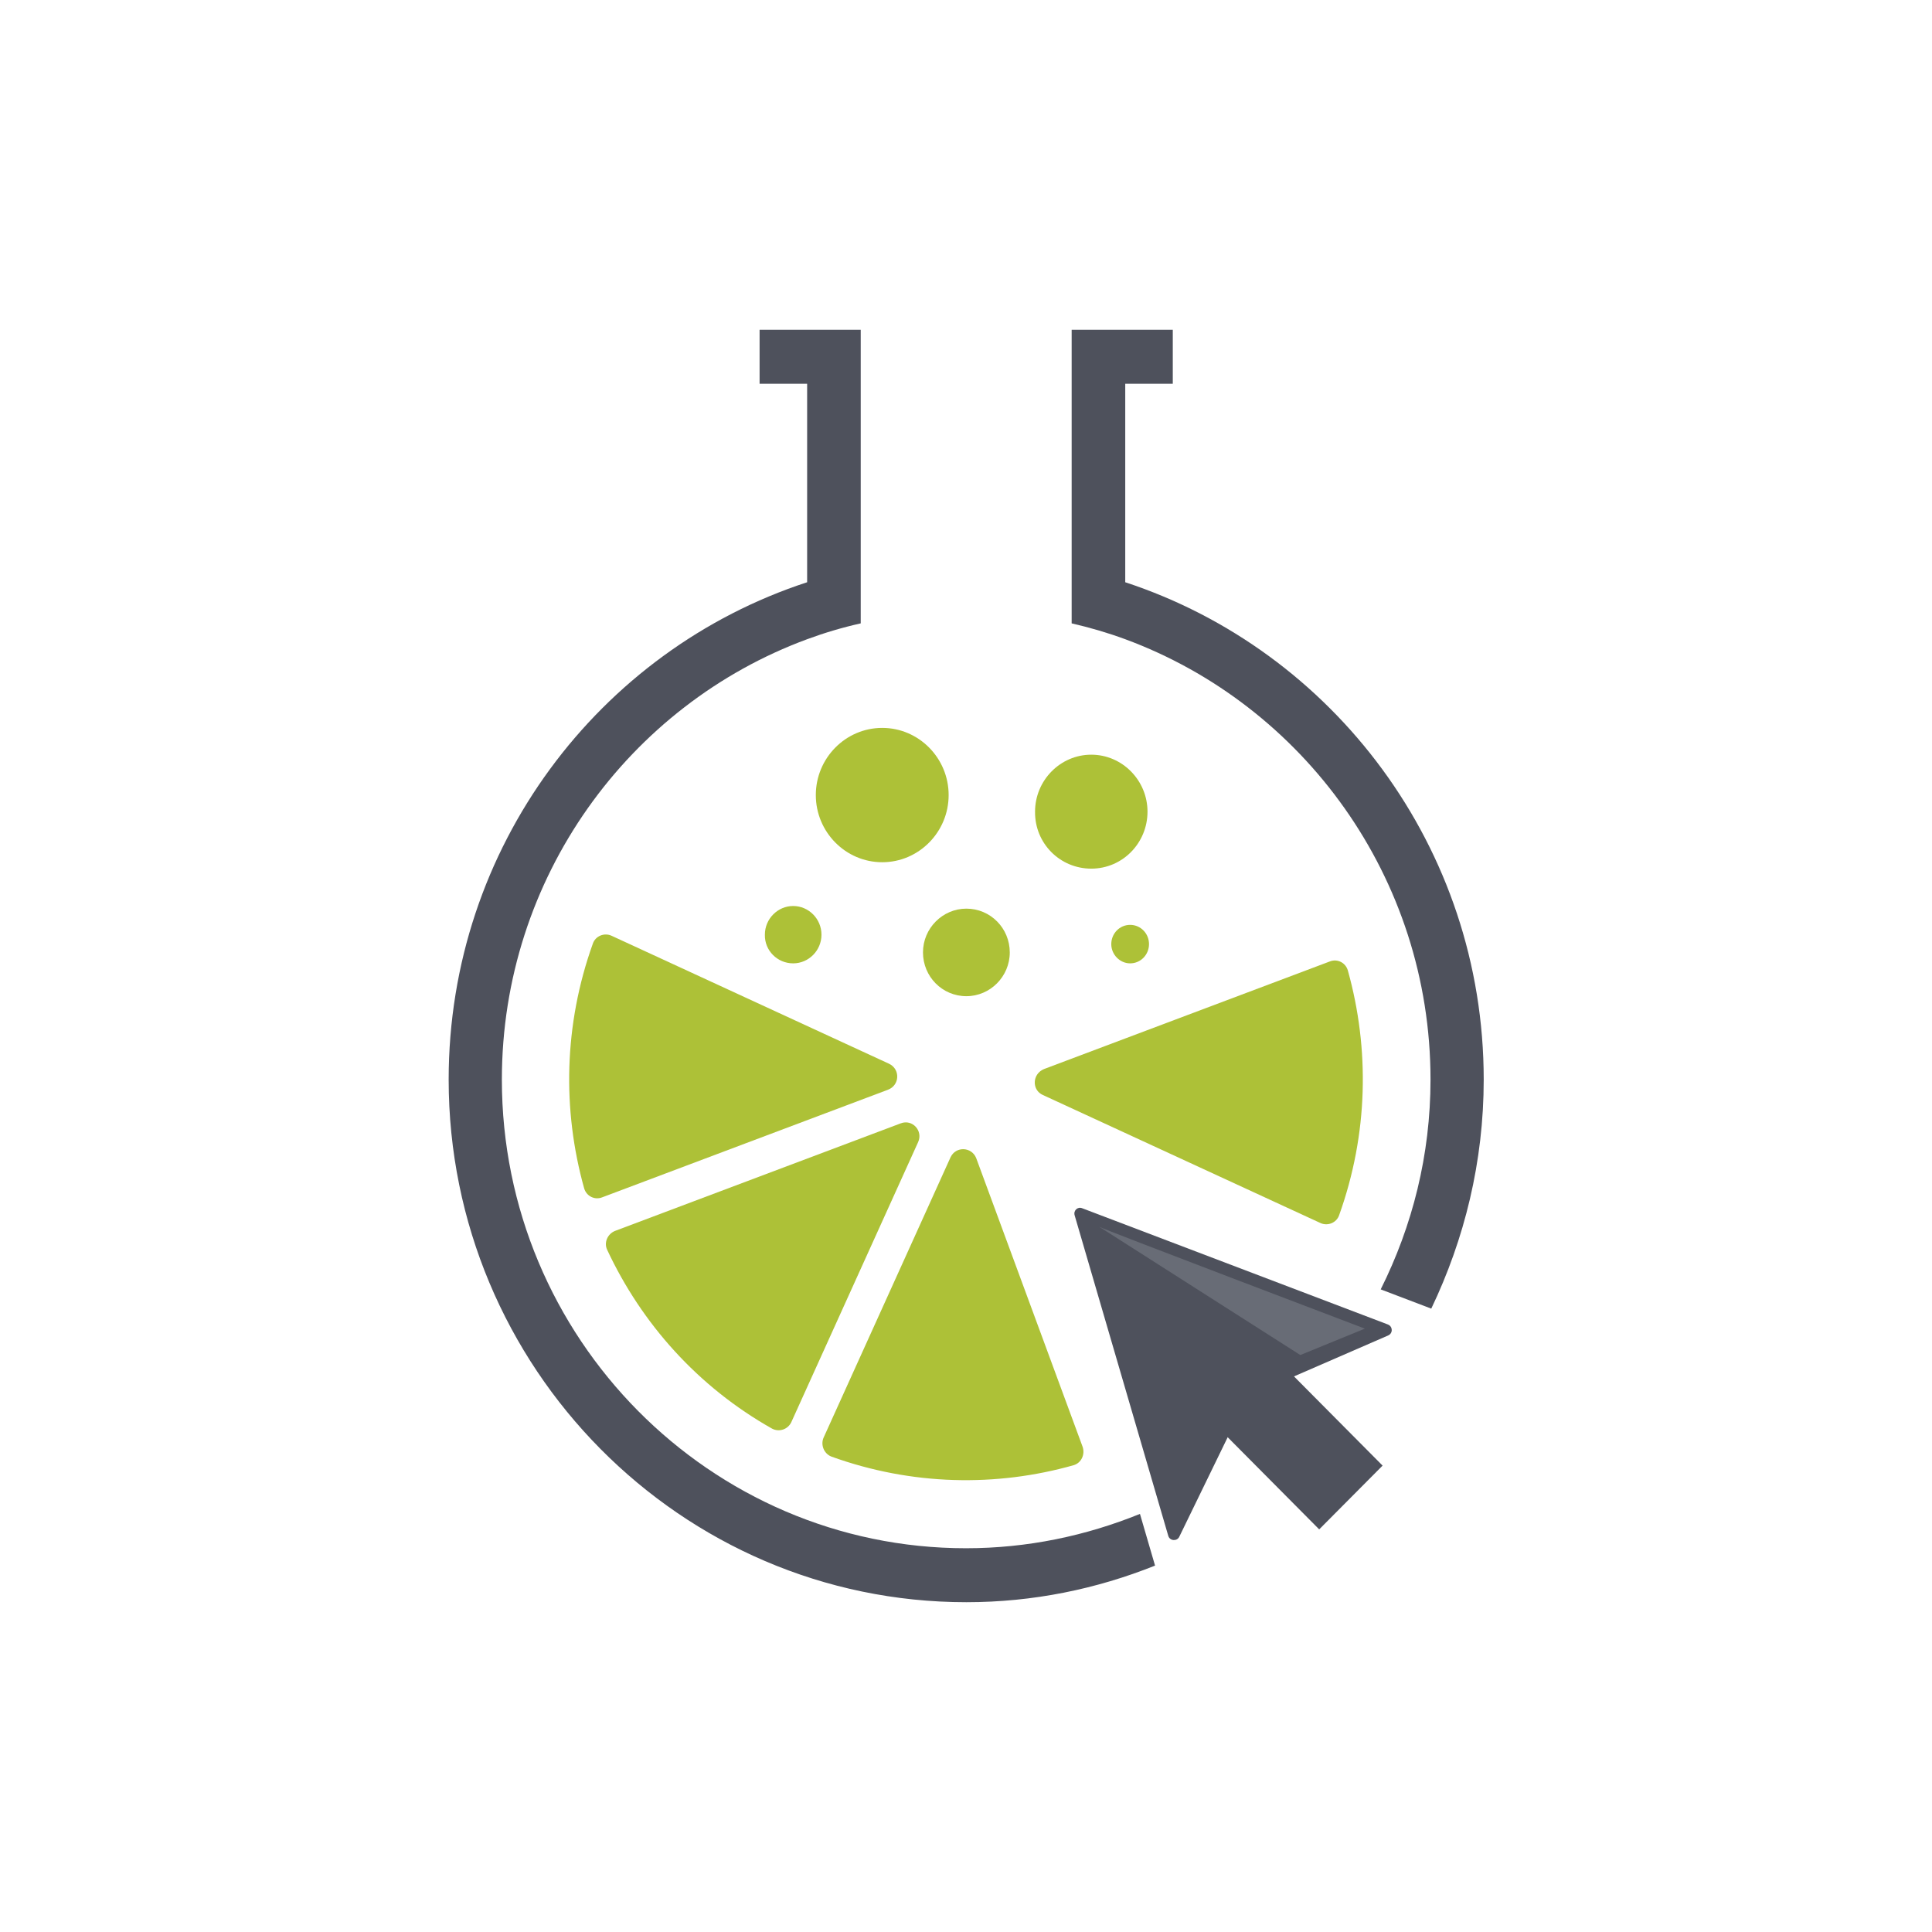<?xml version="1.0" encoding="utf-8"?>
<!-- Generator: Adobe Illustrator 23.0.5, SVG Export Plug-In . SVG Version: 6.00 Build 0)  -->
<svg version="1.1" id="Layer_1" xmlns="http://www.w3.org/2000/svg" xmlns:xlink="http://www.w3.org/1999/xlink" x="0px" y="0px"
	 viewBox="0 0 512 512" style="enable-background:new 0 0 512 512;" xml:space="preserve">
<style type="text/css">
	.st0{fill:#4E515C;}
	.st1{fill:#ADC137;}
	.st2{fill:#686C76;}
</style>
<g>
	<path class="st0" d="M337.1,358.9l-16.8,16.9l29.3,29.5l16.8-16.9L337.1,358.9z"/>
	<path class="st1" d="M235.6,281.9L162.1,248c-1.9-0.9-4.3,0-5,2.1c-7.7,21.5-8.1,44-2.3,64.8c0.6,2.1,2.8,3.2,4.8,2.4l75.7-28.5
		C238.5,287.6,238.6,283.3,235.6,281.9L235.6,281.9z"/>
	<path class="st1" d="M276.4,290.2l73.5,33.9c1.9,0.9,4.3,0,5-2.1c7.7-21.5,8.1-44,2.3-64.8c-0.6-2.1-2.8-3.2-4.8-2.4l-75.7,28.5
		C273.5,284.6,273.4,288.9,276.4,290.2L276.4,290.2z"/>
	<path class="st1" d="M218.3,380.9l33.6-74.2c1.4-3,5.6-2.8,6.8,0.2l28.2,76.5c0.7,2-0.3,4.3-2.4,4.9c-20.5,5.8-42.9,5.4-64.2-2.3
		C218.3,385.2,217.4,382.8,218.3,380.9L218.3,380.9z"/>
	<path class="st1" d="M238.7,297.7l-75.7,28.5c-2,0.8-3,3.1-2.1,5c9.1,19.5,24,36.3,43.7,47.4c1.9,1,4.2,0.2,5.1-1.7l33.6-74.2
		C244.7,299.7,241.8,296.5,238.7,297.7L238.7,297.7z"/>
	<path class="st0" d="M256,410.3c-67.8,0-123-55.7-123-124.2c0-53.5,33.7-99.3,80.9-116.7c4.6-1.7,9.3-3.1,14.2-4.2V87.4h-26.8v14.3
		h12.6v52.6c-55.1,18-95,70.2-95,131.8c0,76.3,61.5,138.5,137.2,138.5c17.7,0,34.5-3.5,50-9.7l-4-13.7
		C287.8,407,272.3,410.3,256,410.3L256,410.3z"/>
	<path class="st0" d="M393.2,286.1c0-61.5-39.9-113.7-95-131.8v-52.6h12.6V87.4H284v77.8c4.8,1.1,9.6,2.5,14.2,4.2
		c47.1,17.4,80.9,63.1,80.9,116.7c0,20-4.8,38.8-13.2,55.6l13.4,5.1C388.1,328.4,393.2,307.9,393.2,286.1L393.2,286.1z"/>
	<path class="st0" d="M284.8,322.1l24.8,84.9c0.4,1.4,2.3,1.5,2.9,0.3l17.8-36.6c0.2-0.3,0.4-0.6,0.8-0.8l36.8-16
		c1.3-0.6,1.2-2.4-0.1-2.9l-81-30.8C285.6,319.7,284.4,320.8,284.8,322.1L284.8,322.1z"/>
	<path class="st2" d="M291.3,325.1c0.1,0.3,70.4,27,70.4,27l-17.1,7L291.3,325.1L291.3,325.1z"/>
	<path class="st1" d="M210.2,255.3c4.1,0,7.5-3.4,7.5-7.6c0-4.2-3.4-7.6-7.5-7.6s-7.5,3.4-7.5,7.6
		C202.6,251.9,206,255.3,210.2,255.3z"/>
	<path class="st1" d="M299.5,255.3c2.8,0,5-2.3,5-5.1c0-2.8-2.2-5.1-5-5.1c-2.8,0-5,2.3-5,5.1C294.5,253,296.8,255.3,299.5,255.3z"
		/>
	<path class="st1" d="M233.8,228.5c9.7,0,17.6-8,17.6-17.8s-7.9-17.8-17.6-17.8c-9.7,0-17.6,8-17.6,17.8S224.1,228.5,233.8,228.5z"
		/>
	<path class="st1" d="M256.1,264c6.3,0,11.5-5.2,11.5-11.6c0-6.4-5.1-11.6-11.5-11.6c-6.3,0-11.5,5.2-11.5,11.6
		C244.6,258.8,249.7,264,256.1,264z"/>
	<path class="st1" d="M289.2,230.2c8.3,0,14.9-6.8,14.9-15.1c0-8.3-6.7-15.1-14.9-15.1s-14.9,6.8-14.9,15.1
		C274.2,223.5,280.9,230.2,289.2,230.2z"/>
</g>
</svg>
